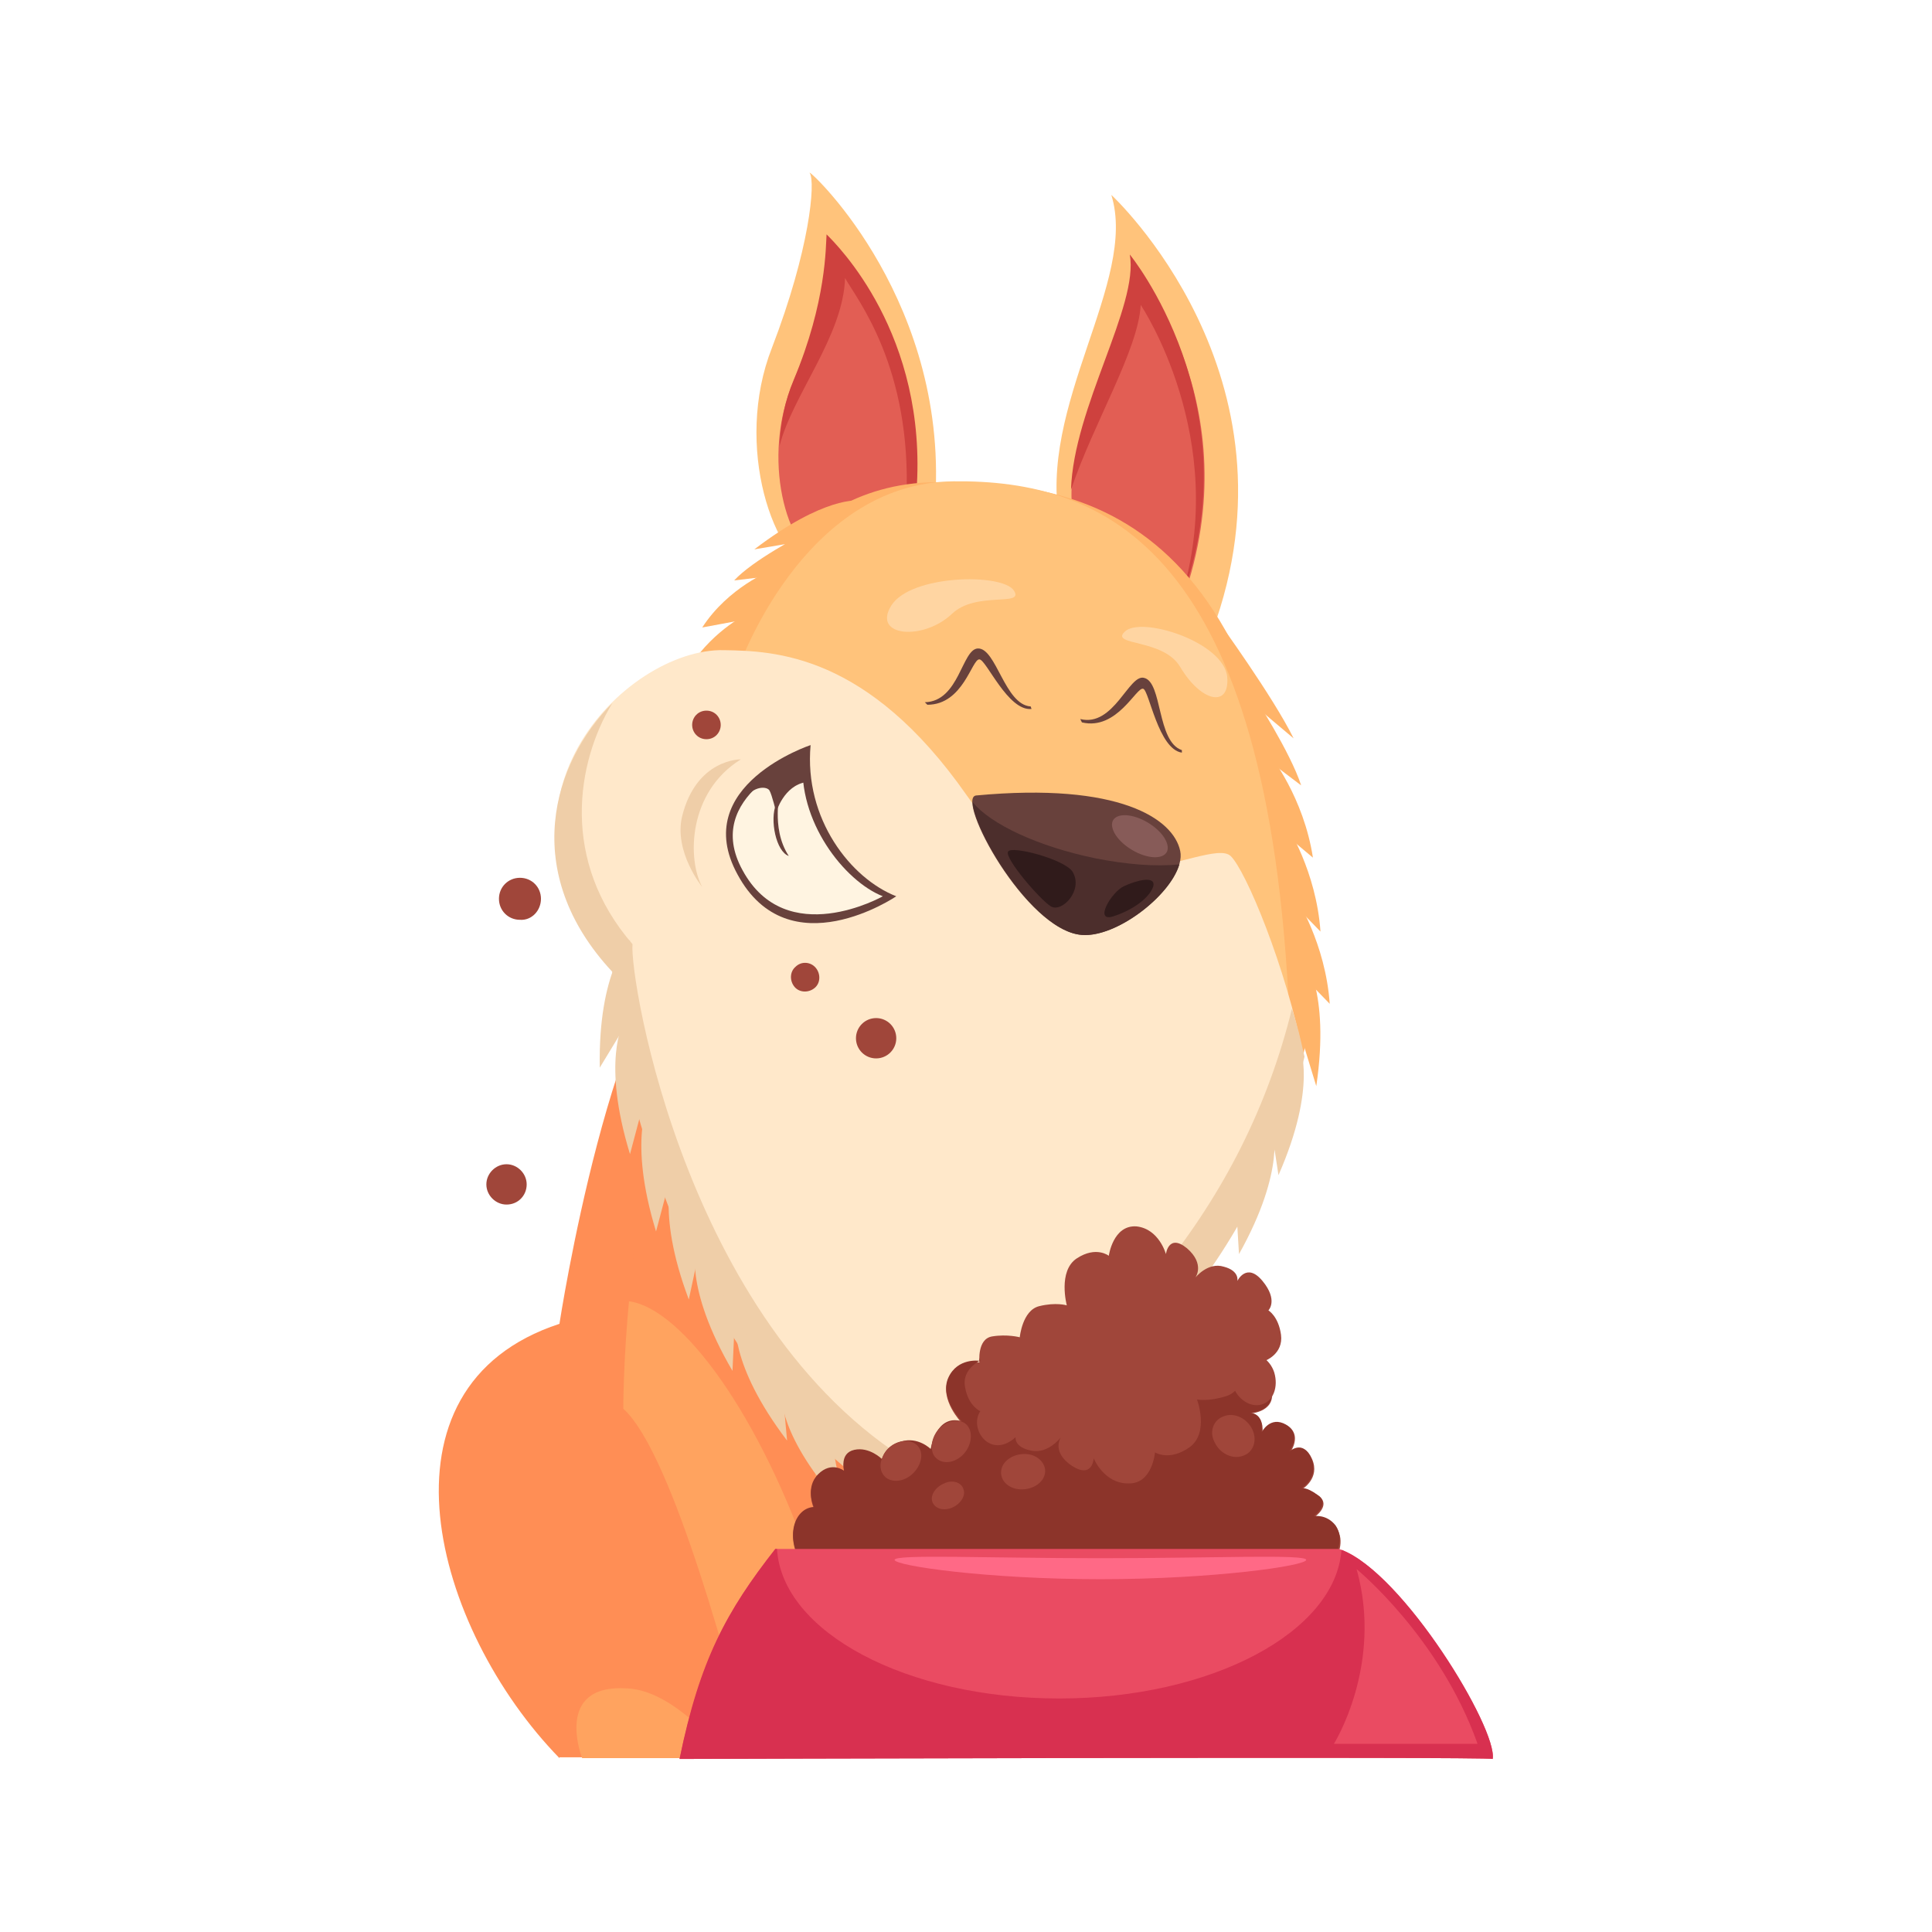 <?xml version="1.0" encoding="UTF-8"?> <!-- Generator: Adobe Illustrator 24.0.2, SVG Export Plug-In . SVG Version: 6.00 Build 0) --> <svg xmlns="http://www.w3.org/2000/svg" xmlns:xlink="http://www.w3.org/1999/xlink" id="_x34_" x="0px" y="0px" viewBox="0 0 230 230" style="enable-background:new 0 0 230 230;" xml:space="preserve"> <style type="text/css"> .st0{fill:#FFA35F;} .st1{fill:#FFC37B;} .st2{fill:#FF7D43;} .st3{fill:#5796B5;} .st4{fill:#FFB469;} .st5{fill:#FFE8CA;} .st6{fill:#EFCEA8;} .st7{fill:#68413C;} .st8{fill:#E25E54;} .st9{fill:#CE413E;} .st10{fill:#C93632;} .st11{fill:#4F2A28;} .st12{fill:#FF6161;} .st13{fill:#F44D4D;} .st14{fill:#4085A0;} .st15{fill:#351817;} .st16{fill:#9B6D6A;} .st17{fill:#8BC2D8;} .st18{opacity:0.5;fill:#FFE8CA;} .st19{fill:#FF9255;} .st20{fill:#AA533F;} .st21{fill:#913A2C;} .st22{fill:#331717;} .st23{fill:#895B58;} .st24{fill:#4FC5E0;} .st25{fill:#F2D4BB;} .st26{fill:#D3AC8C;} .st27{fill:#996152;} .st28{fill:#FFE1CA;} .st29{fill:#381C1B;} .st30{fill:#89615D;} .st31{fill:#703D33;} .st32{fill:#A54242;} .st33{fill:#FF8E55;} .st34{fill:#843636;} .st35{opacity:0.64;fill:#A54242;} .st36{fill:#E55A5A;} .st37{fill:#D64141;} .st38{fill:#542F2D;} .st39{fill:#D8B18B;} .st40{fill:#3D1E1D;} .st41{fill:#875955;} .st42{fill:#8C2F2F;} .st43{fill:#A0463A;} .st44{fill:#8C342A;} .st45{fill:#EA4B62;} .st46{fill:#D83050;} .st47{fill:#FFF4E1;} .st48{fill:#4C2E2C;} .st49{fill:#301B1B;} .st50{fill:#875B58;} .st51{fill:#FF6986;} .st52{fill:#F7D9B5;} .st53{fill:#9E826F;} .st54{fill:#FF8650;} .st55{fill:#FFAC61;} .st56{fill:#CC7236;} .st57{fill:#8C4137;} .st58{fill:#772D28;} .st59{fill:#56302D;} .st60{fill:#3D1E1C;} .st61{fill:#966E6B;} .st62{fill:#F94343;} .st63{fill:#E52525;} .st64{fill:#AC6DC6;} .st65{fill:#A04B40;} .st66{fill:#93312A;} .st67{fill:#EFBC9A;} .st68{fill:#DB9F77;} .st69{fill:#FFE1CC;} .st70{fill:#CE956E;} .st71{fill:#6D4D38;} .st72{fill:#87605D;} .st73{fill:#FFFCE6;} .st74{opacity:0.5;} .st75{fill:#84534F;} .st76{fill:#774D4A;} .st77{fill:#381B1A;} .st78{fill:#DB5858;} .st79{fill:#B28D74;} .st80{fill:#845846;} .st81{fill:#CCA68D;} .st82{fill:#6D4941;} .st83{fill:#FFF5D4;} .st84{fill:#845E4F;} .st85{fill:#593431;} .st86{fill:#3A1E1C;} .st87{fill:#936C61;} .st88{fill:#C69F85;} .st89{fill:#DBB79E;} .st90{fill:#7A544B;} .st91{opacity:0.45;fill:#B28D74;} .st92{opacity:0.33;fill:#DBB79E;} .st93{opacity:0.96;fill:#DBB79E;} .st94{fill:#FFFFFF;stroke:#000000;stroke-width:2;stroke-miterlimit:10;} .st95{fill:#A53C66;} .st96{fill:#C6587F;} .st97{fill:#B54774;} .st98{opacity:0.4;} .st99{fill:#FFC7E0;} .st100{fill:#ED629A;} .st101{fill:#DD5292;} </style> <g> <path class="st1" d="M132.3,23.2c3.2,10.3-8.9,25.1-6.1,39.2l18.1,12.8C155.6,44.7,132.3,23.2,132.3,23.2z"></path> <path class="st8" d="M134.9,31.6c2,7.9-8.7,18.7-7.2,29.4l13.1,10.4C149.1,48.1,134.9,31.6,134.9,31.6z"></path> <path class="st9" d="M134.5,30.3c1.1,6.1-6.7,18.2-7,28c2.7-8,8-16.6,8.3-22c0,0,10.7,15.9,4.8,34.9l0.1,0 C149.1,48.1,134.5,30.3,134.5,30.3z"></path> <path class="st1" d="M97.5,68.4c-5.4-1.4-10.2-15.3-5.6-27c4.5-11.7,5.2-19.7,4.5-20.8c-0.7-1,15.9,13.9,15,37.7L97.5,68.4z"></path> <path class="st8" d="M97.9,66.7c-4.2-1.1-7.4-12.2-3.4-21.4c3.9-9.3,4.7-15.7,4.2-16.5c-0.5-0.8,11.8,11,10.3,29.9L97.9,66.7z"></path> <path class="st9" d="M98.4,27.9c-0.1,1.4,0,8-3.9,17.3c-1.1,2.6-1.6,5.3-1.7,7.9c1.5-6,7.6-13.1,7.8-20c1.4,2.5,8,10.6,7.3,26.4 l1.2-0.9C110.5,39.8,99.6,29.1,98.4,27.9z"></path> <path class="st33" d="M66.6,209.3c-15-15.4-22.9-44.2,0-51.7c0,0,6.3-41.3,17.1-47.5c10.8-6.3,49.2,14.2,52.9,25.8 c3.8,11.7-2.5,73.3-2.5,73.3H66.6z"></path> <path class="st0" d="M69.3,209.3L69.3,209.3h17.3c0,0-5.9-8-11.9-8.3C65.8,200.4,69.3,209.3,69.3,209.3z"></path> <path class="st0" d="M89.7,209.4c-2.4-8.9-9.5-36.3-15.5-41.7c0,0,0-23.4,5.8-36.2l18.2,23.3c0,0-3.3,33.9,1.6,54.5H89.7z"></path> <path class="st33" d="M96.6,186.4c0.2,0.6,0.4,1.2,0.6,1.8c-0.7-16.9,0.9-33.3,0.9-33.3l-18.2-23.3c-3,6.5-4.4,15.8-5.1,23.3 C81.3,155.7,90.6,168.8,96.6,186.4z"></path> <path class="st4" d="M109.4,179.3c-17.1-9-35.3-41.3-35.7-63.3c0,0-8.8-10.2-6.1-22.3c2.7-12.1,16.1-16,18.6-16.3 c0,0,6.1-19.8,25.2-20c19.2-0.2,42.1,4.6,44.6,64C151.3,147.8,135.7,164.7,109.4,179.3z"></path> <g> <path class="st4" d="M95.4,63.7c0,0-5.8,3-8,5.4l4.2-0.5L95.4,63.7z"></path> <path class="st4" d="M91.8,67.9c0,0-5.1,2-8.2,6.8l4.3-0.8L91.8,67.9z"></path> <path class="st4" d="M88.4,73.4c0,0-4.8,2.5-7.3,7.8l4.2-1.2L88.4,73.4z"></path> <path class="st4" d="M102.2,59.6c0,0-4-0.6-12.4,5.8l5.9-1L102.2,59.6z"></path> </g> <path class="st1" d="M109.5,175.6c-16.1-8.4-33.1-38.8-33.5-59.5c0,0-8.2-9.6-5.7-20.9C72.9,83.8,85.4,80,87.8,79.8 c0,0,7.6-22.3,25.7-22.5c18-0.2,37.6,8,40,63.8C148.9,146,134.2,161.9,109.5,175.6z"></path> <path class="st5" d="M115.1,94.7c-11.8-16.9-22.9-17.2-28.9-17.3C74.4,77.1,55.9,96,73.4,114.8c-0.4,4,5.7,48.6,36,64.5 c24.8-13.7,40.1-29.5,45.8-53.5c-2.1-10.7-6.9-22.2-8.7-23.9C143.8,99.4,126.9,111.6,115.1,94.7z"></path> <path class="st6" d="M153.8,120.1c-5.7,23.2-21.2,41.6-43.7,55c-28.3-15.9-35.2-58.7-34.8-62.7c-8.6-9.9-6.7-21.6-2.4-28.7 c-7.1,7.1-11.1,20.1,0,32c-0.4,4,6.1,49,36.5,64.9c24.8-13.7,40.2-30.9,45.9-54.8C154.7,123.2,154.6,122.6,153.8,120.1z"></path> <path class="st6" d="M87.6,157.2c0,0-0.9,5.1,6.1,14.3l-0.6-6.6L87.6,157.2z"></path> <path class="st6" d="M82.9,148.2c0,0-1.6,4.9,4.3,15l0.3-6.6L82.9,148.2z"></path> <path class="st6" d="M80.3,139.2c0,0-2.4,4.6,1.7,15.5l1.4-6.5L80.3,139.2z"></path> <path class="st6" d="M77.3,131c0,0-2.6,4.5,0.8,15.6l1.7-6.4L77.3,131z"></path> <path class="st6" d="M74.2,121.8c0,0-2.6,4.5,0.8,15.6l1.7-6.4L74.2,121.8z"></path> <path class="st6" d="M75,111.9c0,0-3.8,3.6-3.6,15.2l3.4-5.6L75,111.9z"></path> <path class="st6" d="M93,165.9c0,0-0.4,5.2,7.5,13.7l-1.2-6.5L93,165.9z"></path> <path class="st7" d="M128.8,111.3c4.7,0.4,12.5-6.3,11.7-10c-0.8-3.8-7.2-8.2-24.3-6.6C113.7,95,122.1,110.8,128.8,111.3z"></path> <path class="st7" d="M106.7,106.7c-5.4-2.1-11-9.2-10.2-18c0,0-14.5,4.8-8.7,15.4C93.9,115.4,106.7,106.7,106.7,106.7z"></path> <g> <path class="st7" d="M140.7,89.6c-2.8-0.4-3.9-7.4-4.6-7.6c-0.8-0.3-3.1,5-7.3,4l-0.2-0.4c4,1,5.8-5.4,7.6-4.9 c2.2,0.5,1.5,7.6,4.5,8.6L140.7,89.6z"></path> </g> <g> <path class="st7" d="M122.8,84.4c-2.8,0.3-5.4-5.9-6.2-5.9c-0.9-0.1-1.9,5.4-6.2,5.4l-0.3-0.3c4.1-0.1,4.4-6.3,6.3-6.4 c2.2-0.1,3.2,6.7,6.3,6.9L122.8,84.4z"></path> </g> <path class="st43" d="M95.4,186.1c-2-3.2-0.7-6.4,1.5-6.5c0,0-1.1-2.3,0.5-3.9c1.6-1.6,3.1-0.4,3.1-0.4s-0.5-2.1,1.2-2.5 c1.8-0.4,3.3,1.1,3.3,1.1s0.3-1.6,2.3-2.1c2-0.5,3.5,0.9,3.5,0.9s0.5-4.3,3.7-3.3c0,0-2.7-2.8-1.6-5.2c1.1-2.4,3.7-2,3.7-2 s-0.3-2.8,1.5-3.1c1.8-0.3,3.3,0.1,3.3,0.1s0.3-3.2,2.3-3.7c2-0.5,3.3-0.1,3.3-0.1s-1.1-4.1,1.2-5.6c2.3-1.5,3.8-0.3,3.8-0.3 s0.5-3.7,3.3-3.5c2.7,0.3,3.5,3.3,3.5,3.3s0.3-2.5,2.5-0.7c2.2,1.9,1,3.5,1,3.5s1.5-1.9,3.4-1.3c1.9,0.5,1.6,1.7,1.6,1.7 s1.1-2.3,3,0c1.9,2.3,0.7,3.5,0.7,3.5s1.2,0.7,1.5,2.9c0.3,2.3-1.9,3.1-1.9,3.1s0.3,0.7,0.8,3.5c0.5,2.8-2.9,2.8-2.9,2.8 s2-0.4,1.8,2.3c0,0,1-2,2.9-0.9c1.9,1.1,0.4,3.2,0.4,3.2s1.6-1.5,2.6,0.8c1,2.3-1.2,3.6-1.2,3.6s0.5-0.3,2,0.8 c1.5,1.1-0.5,2.5-0.5,2.5s1.5-0.3,2.6,1.3c1.1,1.6,0,3.5,0,3.5L95.4,186.1z"></path> <g> <path class="st44" d="M116.6,161.7c0,0.2,0,0.4,0,0.4c0.1,0,0.1-0.1,0.1-0.1S116.7,161.9,116.6,161.7z"></path> <path class="st44" d="M156.4,180.5c0,0,2-1.5,0.5-2.5c-1.5-1.1-2-0.8-2-0.8s2.2-1.3,1.2-3.6c-1-2.3-2.6-0.8-2.6-0.8 s1.5-2.1-0.4-3.2c-1.9-1.1-2.9,0.9-2.9,0.9c0.2-2-0.9-2.3-1.4-2.3c0.8-0.1,3-0.5,2.5-2.8c-0.3-1.7-0.6-2.7-0.7-3.1 c-1.4,0.1-2.4,0-2.4,0s0,3.2-2.2,3.9c-2.2,0.7-3.5,0.4-3.5,0.4s1.5,4-0.9,5.7c-2.4,1.7-4.1,0.6-4.1,0.6s-0.3,3.8-3.2,3.7 c-2.9,0-4.1-3-4.1-3s-0.1,2.5-2.6,0.9c-2.5-1.7-1.3-3.4-1.3-3.4s-1.5,2-3.5,1.6c-2.1-0.4-1.9-1.6-1.9-1.6c-3,2.7-5.6-1-4.2-3.1 c0,0-1.4-0.6-1.8-2.8c-0.4-1.9,1.2-2.9,1.7-3.2c0,0-2.6-0.4-3.7,2c-1.1,2.4,1.6,5.2,1.6,5.2c-3.1-0.9-3.7,3.3-3.7,3.3 s-1.5-1.5-3.5-0.9c-2,0.5-2.3,2.1-2.3,2.1s-1.5-1.5-3.3-1.1c-1.8,0.4-1.2,2.5-1.2,2.5s-1.5-1.2-3.1,0.4c-1.6,1.6-0.5,3.9-0.5,3.9 c-2.2,0.1-3.5,3.3-1.5,6.5l63.6-0.8c0,0,1.1-1.9,0-3.5C157.9,180.2,156.4,180.5,156.4,180.5z"></path> </g> <path class="st43" d="M151.7,163.4c-0.5-1.6-2.1-2.6-3.4-2.2c-1.4,0.4-2,2.1-1.5,3.8c0.5,1.6,2.1,2.6,3.4,2.2 C151.6,166.8,152.2,165.1,151.7,163.4z"></path> <path class="st43" d="M149.1,170.2c-0.6-1.3-2.1-2.1-3.4-1.6c-1.2,0.4-1.8,1.8-1.1,3.1c0.6,1.3,2.1,2.1,3.4,1.6 C149.2,172.9,149.7,171.5,149.1,170.2z"></path> <path class="st43" d="M114.4,173.4c1.1-0.9,1.5-2.5,0.9-3.5c-0.6-1-2.1-1-3.2-0.1c-1.1,0.9-1.5,2.5-0.9,3.5 C111.9,174.3,113.3,174.3,114.4,173.4z"></path> <path class="st43" d="M108.2,175.8c1.2-0.8,1.8-2.3,1.3-3.3c-0.5-1-1.9-1.3-3.2-0.5c-1.2,0.8-1.8,2.3-1.3,3.3 C105.5,176.4,107,176.6,108.2,175.8z"></path> <path class="st43" d="M121.4,177.3c1.4,0.1,2.8-0.7,3-1.9c0.2-1.1-0.8-2.2-2.2-2.3c-1.4-0.1-2.8,0.7-3,1.9 C119,176.2,120,177.2,121.4,177.3z"></path> <path class="st43" d="M113.3,179.5c1-0.4,1.7-1.4,1.4-2.2c-0.2-0.8-1.3-1.2-2.3-0.7c-1,0.4-1.7,1.4-1.4,2.2 C111.3,179.6,112.3,179.9,113.3,179.5z"></path> <path class="st45" d="M80.9,209.4c0,0,96.5-0.3,96.8,0c0.6-3.6-11-22.6-18.3-25H92.3C86.5,191.8,83.4,197.6,80.9,209.4z"></path> <path class="st46" d="M159.7,184.5c-0.7,9.8-15.5,17.7-33.6,17.7c-18.2,0-33-7.9-33.6-17.8h-0.2c-5.8,7.4-9,13.2-11.4,25 c0,0,96.5-0.3,96.8,0C178.3,205.8,167.1,187.3,159.7,184.5z"></path> <ellipse class="st43" cx="104.3" cy="123.6" rx="2.4" ry="2.4"></ellipse> <path class="st43" d="M62.7,141c0-1.3-1.1-2.4-2.4-2.4c-1.3,0-2.4,1.1-2.4,2.4c0,1.3,1.1,2.4,2.4,2.4 C61.7,143.4,62.7,142.3,62.7,141z"></path> <path class="st43" d="M64.4,107c0-1.4-1.1-2.5-2.5-2.5c-1.4,0-2.5,1.1-2.5,2.5c0,1.4,1.1,2.5,2.5,2.5 C63.3,109.6,64.4,108.4,64.4,107z"></path> <path class="st43" d="M85.8,86.3c0-0.9-0.7-1.7-1.7-1.7s-1.7,0.8-1.7,1.7c0,0.9,0.7,1.7,1.7,1.7S85.8,87.2,85.8,86.3z"></path> <path class="st47" d="M105.1,106.7c-4.6-1.8-10.2-9-9.5-16.4c0,0-12.1,4.4-7.2,13.3C93.6,113.2,105.1,106.7,105.1,106.7z"></path> <path class="st7" d="M88.6,95.2c1.1-1.7,2.7-1.6,3-1.1c0.3,0.5,0.8,2.6,0.8,2.6s0.9-3.2,3.6-3.6l0.1-3.4 C92.6,90.6,90.7,92.2,88.6,95.2z"></path> <path class="st48" d="M130.5,102.2c-6.9-1.4-12.6-4.1-14.7-6.7c0,3.1,7.2,15.4,13,15.8c4.1,0.3,10.5-4.6,11.6-8.4 C137.5,103.2,134.1,102.9,130.5,102.2z"></path> <path class="st49" d="M127.7,103.8c1.3,2.2-1.3,4.9-2.6,4.1c-1.3-0.8-5.5-5.7-5.1-6.5C120.3,100.6,126.8,102.3,127.7,103.8z"></path> <path class="st49" d="M132.5,109.1c-2.3,0.7-0.2-2.9,1.3-3.6c1.5-0.7,3.8-1.3,3.5,0C136.9,106.8,135,108.3,132.5,109.1z"></path> <path class="st50" d="M139,100.7c-0.2-1.3-1.9-2.8-3.7-3.4c-1.8-0.6-3.1-0.1-2.9,1.1c0.2,1.3,1.9,2.8,3.7,3.4 C137.9,102.4,139.2,101.9,139,100.7z"></path> <path class="st6" d="M83.6,105.6c-1.8-3.3-1.7-11.3,4.6-15.2c0,0-5.3-0.1-7,6.8C80.2,101.4,83.6,105.6,83.6,105.6z"></path> <path class="st43" d="M94.7,115.1c-0.7,0.6-0.7,1.7-0.1,2.4c0.6,0.7,1.7,0.7,2.4,0.1c0.7-0.6,0.7-1.7,0.1-2.4 C96.5,114.5,95.4,114.4,94.7,115.1z"></path> <path class="st7" d="M93.9,101.9c-1.5-0.5-2.3-4.3-1.5-6.2C93.2,93.9,91.6,98.4,93.9,101.9z"></path> <path class="st51" d="M155.5,185.7c0-0.7-11-0.2-24.5-0.2s-24.5-0.5-24.5,0.2s11,2.3,24.5,2.3S155.5,186.4,155.5,185.7z"></path> <path class="st4" d="M149.3,82.9c0,0,4.3,6.6,5.6,10.6l-3.7-2.8L149.3,82.9z"></path> <path class="st4" d="M151.2,89.9c0,0,4,5,5.1,12.2l-3.7-3.1L151.2,89.9z"></path> <path class="st4" d="M153.2,98.3c0,0,3.5,5.4,4,12.6l-3.4-3.5L153.2,98.3z"></path> <path class="st4" d="M154.3,106.9c0,0,3.5,5.4,4,12.6l-3.4-3.5L154.3,106.9z"></path> <path class="st4" d="M155.1,113.8c0,0,3.3,4,1.6,15.5l-1.5-4.9L155.1,113.8z"></path> <path class="st6" d="M154.7,124.5c0,0,2.2,4.7-2.5,15.4l-1-6.5L154.7,124.5z"></path> <path class="st6" d="M151.5,134.2c0,0,1.7,4.9-4,15.1l-0.4-6.6L151.5,134.2z"></path> <path class="st4" d="M145,73.9c0,0,6.6,9.1,9,14l-5.1-4.3L145,73.9z"></path> <path class="st18" d="M113.3,73.1c-3.4,3.2-9.5,2.7-7.2-1c2.3-3.7,13.2-3.9,14.6-1.8C122,72.3,116.2,70.3,113.3,73.1z"></path> <path class="st18" d="M140.5,79.4c2.5,4.2,5.9,4.9,5.6,1.2c-0.4-4.2-10.3-7.3-12.2-5.4C132.1,76.9,138.5,76,140.5,79.4z"></path> <path class="st45" d="M161.5,186.8c0,0,9.9,8.1,14.4,20.8h-17.1C158.8,207.6,164.7,198.2,161.5,186.8z"></path> </g> </svg> 